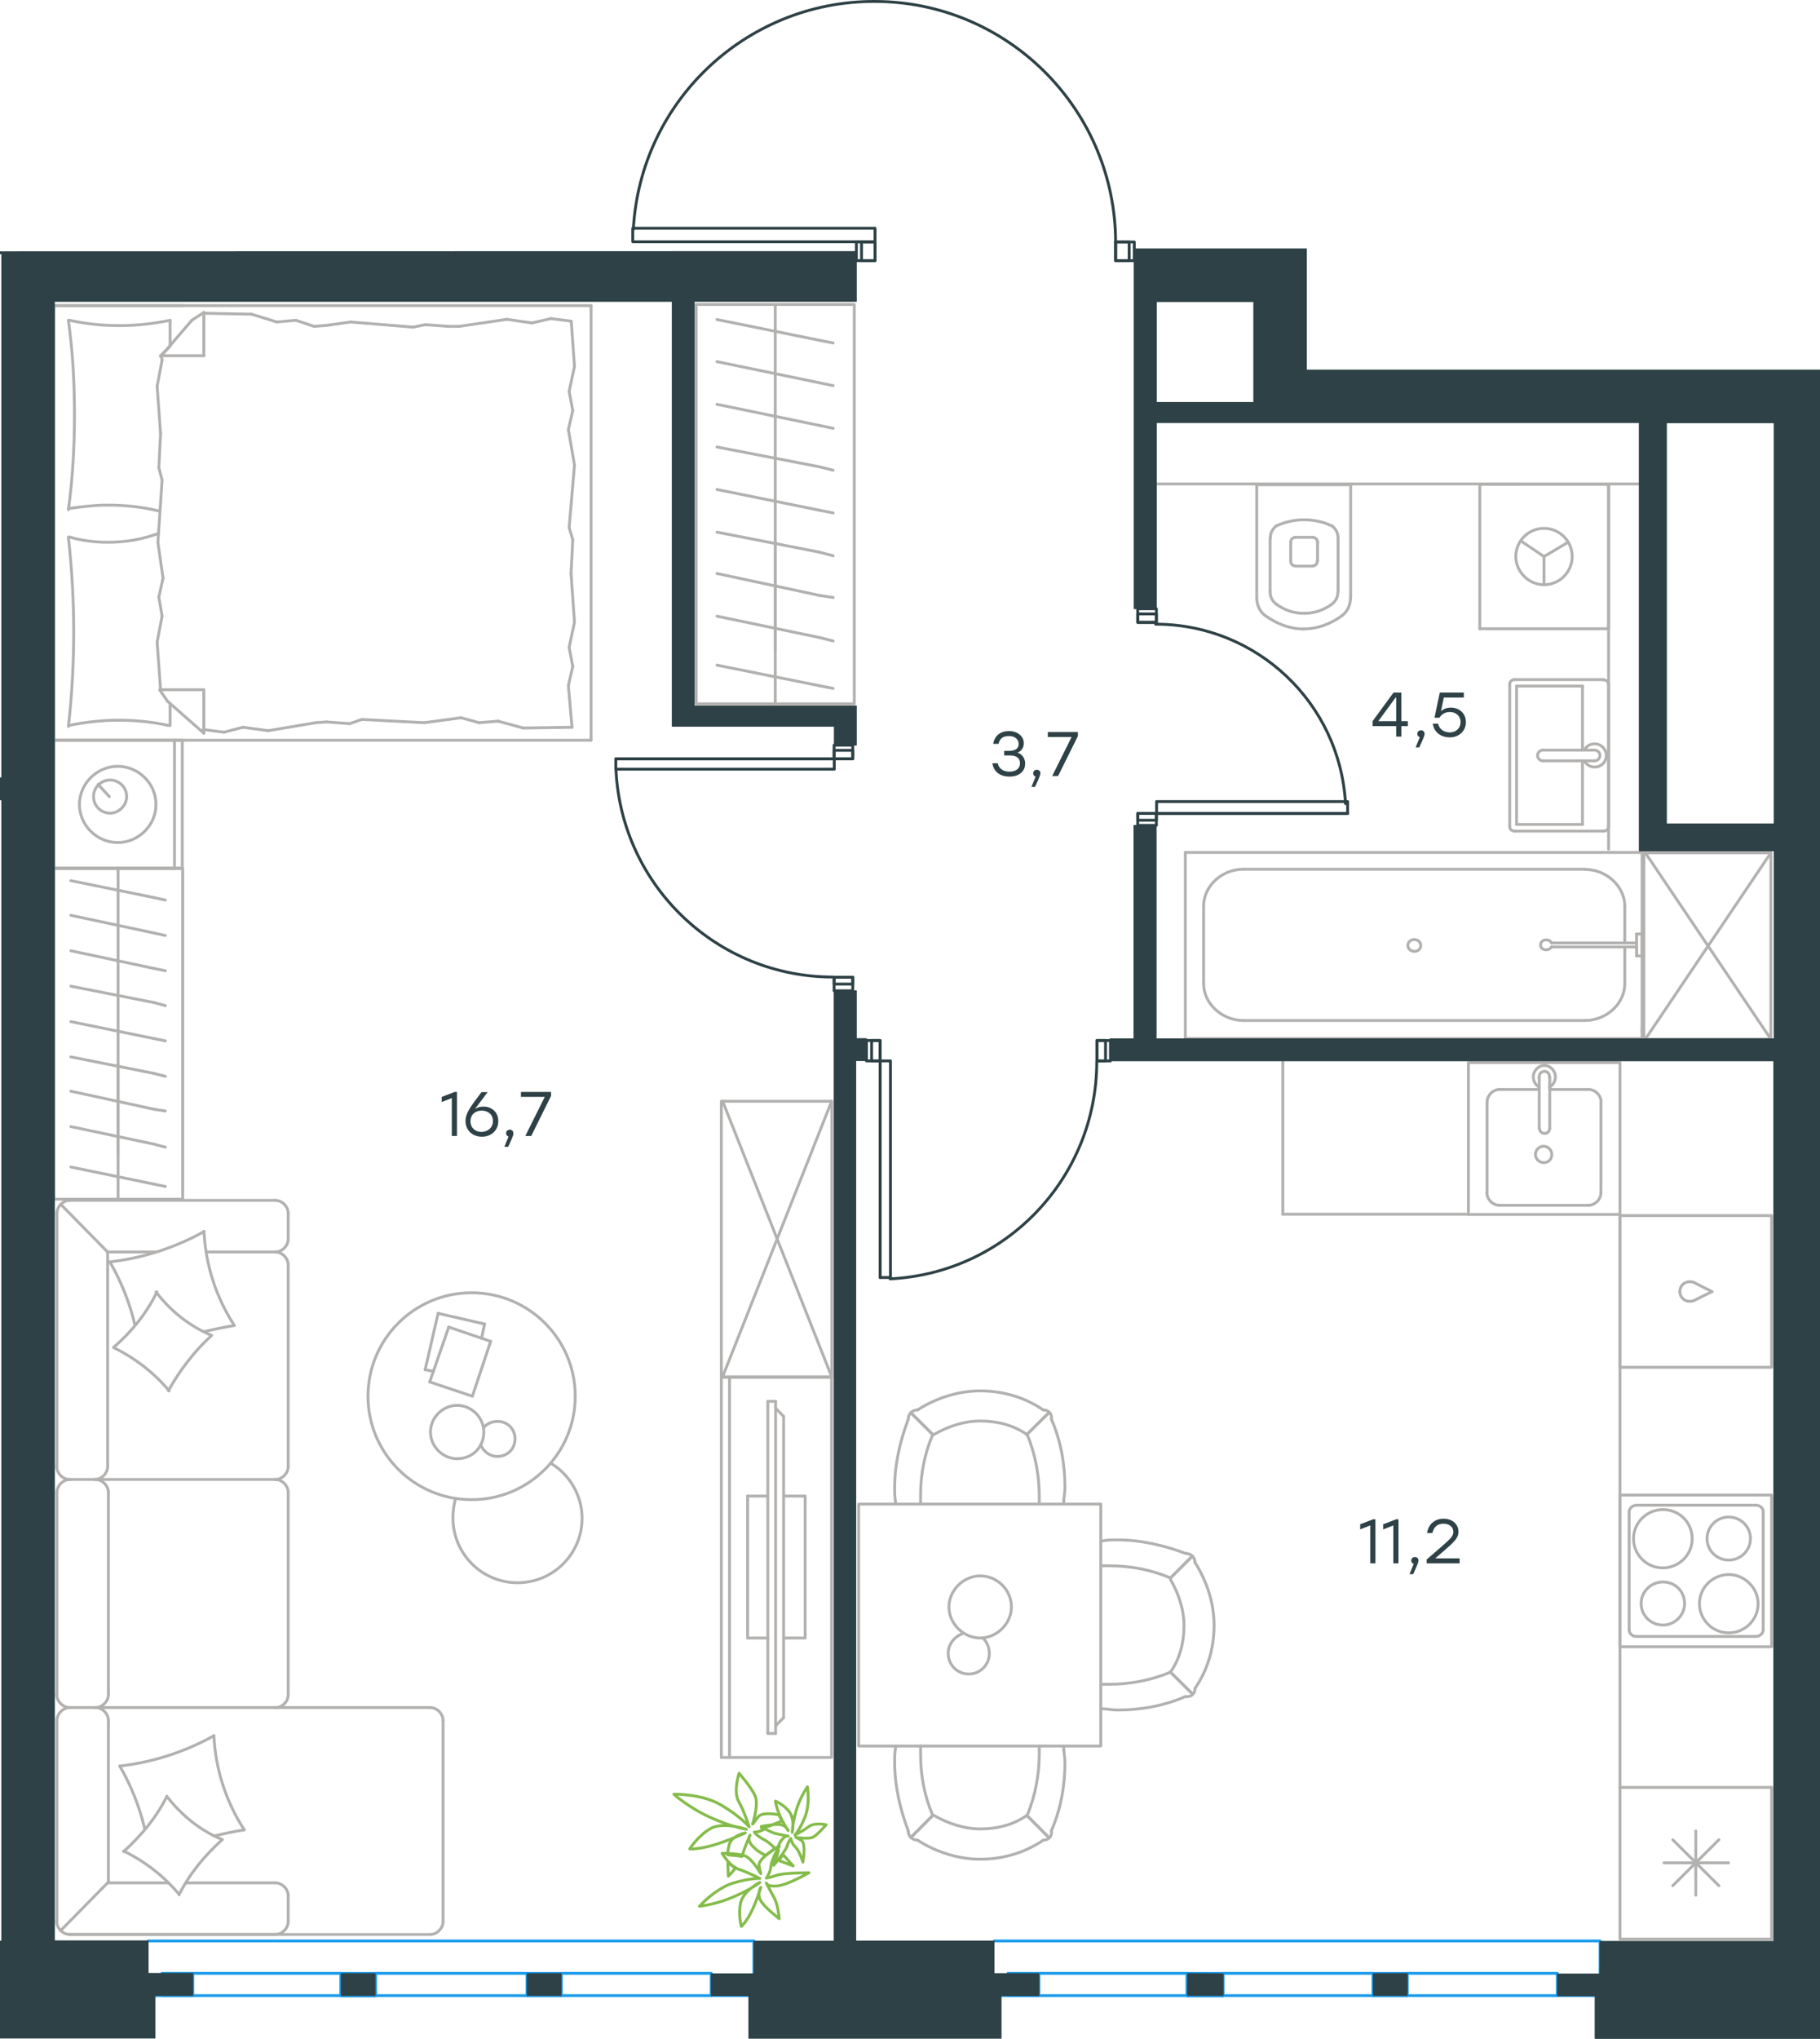 <?xml version="1.0" encoding="utf-8"?>
<!-- Generator: Adobe Illustrator 26.5.0, SVG Export Plug-In . SVG Version: 6.00 Build 0)  -->
<svg version="1.1" id="Слой_1" xmlns="http://www.w3.org/2000/svg" xmlns:xlink="http://www.w3.org/1999/xlink" x="0px" y="0px"
	 viewBox="0 0 955.5 1070.1" style="enable-background:new 0 0 955.5 1070.1;" xml:space="preserve">
<style type="text/css">
	.st0{fill:none;stroke:#B2B1B0;stroke-width:1.5;stroke-linecap:round;stroke-linejoin:round;stroke-miterlimit:22.926;}
	.st1{fill:none;stroke:#2D4146;stroke-width:1.5;stroke-linecap:round;stroke-linejoin:round;stroke-miterlimit:22.926;}
	.st2{fill:none;stroke:#84BC4A;stroke-width:1.5;stroke-linecap:round;stroke-linejoin:round;stroke-miterlimit:22.926;}
	.st3{fill:none;stroke:#1D9CEB;stroke-width:1.5;stroke-linecap:round;stroke-linejoin:round;stroke-miterlimit:22.926;}
	.st4{fill:#2D4146;}
	.st5{enable-background:new    ;}
</style>
<g>
	<line class="st0" x1="36.6" y1="630" x2="144.5" y2="630"/>
	<line class="st0" x1="151.3" y1="783.3" x2="151.3" y2="889.5"/>
	<line class="st0" x1="144.5" y1="896.2" x2="225.8" y2="896.2"/>
	<line class="st0" x1="232.6" y1="903" x2="232.6" y2="1008.5"/>
	<line class="st0" x1="225.8" y1="1015.3" x2="36.6" y2="1015.3"/>
	<line class="st0" x1="29.9" y1="1008.5" x2="29.9" y2="903"/>
	<line class="st0" x1="151.3" y1="636.8" x2="151.3" y2="650.3"/>
	<line class="st0" x1="144.5" y1="657.1" x2="108.2" y2="657.1"/>
	<line class="st0" x1="56.5" y1="657.1" x2="56.5" y2="769.7"/>
	<line class="st0" x1="56.5" y1="988.2" x2="88" y2="988.2"/>
	<line class="st0" x1="151.3" y1="995" x2="151.3" y2="1008.5"/>
	<line class="st0" x1="144.5" y1="1015.3" x2="36.6" y2="1015.3"/>
	<line class="st0" x1="32.1" y1="632.3" x2="56.5" y2="657.1"/>
	<line class="st0" x1="56.5" y1="988.2" x2="31.8" y2="1013.3"/>
	<line class="st0" x1="50.1" y1="776.5" x2="36.6" y2="776.5"/>
	<line class="st0" x1="144.5" y1="896.2" x2="50.1" y2="896.2"/>
	<line class="st0" x1="144.5" y1="776.5" x2="50.1" y2="776.5"/>
	<line class="st0" x1="50.1" y1="896.2" x2="36.6" y2="896.2"/>
	<line class="st0" x1="151.3" y1="663.9" x2="151.3" y2="769.7"/>
	<line class="st0" x1="29.9" y1="769.7" x2="29.9" y2="636.8"/>
	<line class="st0" x1="56.9" y1="783.3" x2="56.9" y2="889.5"/>
	<line class="st0" x1="29.9" y1="889.5" x2="29.9" y2="783.3"/>
	<line class="st0" x1="56.9" y1="903" x2="56.9" y2="988.2"/>
	<line class="st0" x1="97.6" y1="988.2" x2="144.5" y2="988.2"/>
	<line class="st0" x1="81.2" y1="657.1" x2="56.5" y2="657.1"/>
	<path class="st0" d="M29.9,636.8c0-3.6,3.2-6.8,6.8-6.8"/>
	<path class="st0" d="M36.6,1015.3c-3.6,0-6.8-3.2-6.8-6.8"/>
	<path class="st0" d="M232.6,1008.5c0,3.6-3.2,6.8-6.8,6.8"/>
	<path class="st0" d="M144.5,630c3.6,0,6.8,3.2,6.8,6.8"/>
	<path class="st0" d="M151.3,650.3c0,3.6-3.2,6.8-6.8,6.8"/>
	<path class="st0" d="M144.5,657.1c3.6,0,6.8,3.2,6.8,6.8"/>
	<path class="st0" d="M151.3,889.5c0,3.6-3.2,6.8-6.8,6.8"/>
	<path class="st0" d="M144.5,776.5c3.6,0,6.8,3.2,6.8,6.8"/>
	<path class="st0" d="M151.3,769.7c0,3.6-3.2,6.8-6.8,6.8"/>
	<path class="st0" d="M144.5,988.2c3.6,0,6.8,3.2,6.8,6.8"/>
	<path class="st0" d="M151.3,1008.5c0,3.6-3.2,6.8-6.8,6.8"/>
	<path class="st0" d="M56.5,769.7c0,3.6-3.2,6.8-6.8,6.8"/>
	<path class="st0" d="M36.6,776.5c-3.6,0-6.8-3.2-6.8-6.8"/>
	<path class="st0" d="M50.1,776.5c3.6,0,6.8,3.2,6.8,6.8"/>
	<path class="st0" d="M29.9,783.3c0-3.6,3.2-6.8,6.8-6.8"/>
	<path class="st0" d="M56.9,889.5c0,3.6-3.4,6.8-7.1,6.8"/>
	<path class="st0" d="M36.6,896.2c-3.6,0-6.8-3.2-6.8-6.8"/>
	<path class="st0" d="M50.1,896.2c3.6,0,6.8,3.2,6.8,6.8"/>
	<path class="st0" d="M29.9,903c0-3.6,3.2-6.8,6.8-6.8"/>
	<path class="st0" d="M112.3,963.6c5.2-1.2,10.7-2.4,15.9-3.2"/>
	<path class="st0" d="M128.2,960.3c-9.6-14.7-15.1-31.9-15.9-49.4"/>
	<path class="st0" d="M112.3,911c-15.1,8.4-31.9,13.9-49.4,15.9"/>
	<path class="st0" d="M62.9,926.9c6,10.4,10.4,21.5,13.1,33"/>
	<path class="st0" d="M94,994.5c5.5-11.2,13.6-20.7,22.7-29"/>
	<path class="st0" d="M116.7,965.5c-11.5-4.7-21.5-12.8-29.1-22.7"/>
	<path class="st0" d="M87.6,942.8c-5.5,11.2-13.6,20.7-22.7,29"/>
	<path class="st0" d="M64.9,971.5C76.1,977,86,984.6,94,994.2"/>
	<path class="st0" d="M88.4,729.9c6-10.7,13.6-20.7,22.7-29"/>
	<path class="st0" d="M111,700.8c-11.5-4.7-21.5-12.8-29.1-22.7"/>
	<path class="st0" d="M82.4,678.1c-5.5,11.2-13.1,20.7-22.7,29"/>
	<path class="st0" d="M59.7,707.3c11.2,5.5,21.1,13.1,29.1,22.7"/>
	<path class="st0" d="M107.1,698.9c5.2-1.2,10.7-2.4,15.9-3.2"/>
	<path class="st0" d="M123,695.6c-9.6-14.7-15.1-31.9-15.9-49.4"/>
	<path class="st0" d="M107.1,646.4c-15.1,8.4-31.9,13.9-49.4,15.9"/>
	<path class="st0" d="M57.7,662.3c6,10.4,10.4,21.5,13.1,33"/>
	<path class="st0" d="M225.8,896.2c3.6,0,6.8,3.2,6.8,6.8"/>
</g>
<g>
	<g>
		<line class="st0" x1="383" y1="722.9" x2="383" y2="922.4"/>
		<polyline class="st0" points="378.7,922.4 436.6,922.4 436.6,722.9 378.7,722.9 		"/>
		<line class="st0" x1="378.7" y1="722.9" x2="378.7" y2="922.4"/>
	</g>
	<g>
		<polyline class="st0" points="411.4,859.7 422.7,859.7 422.7,785.2 411.4,785.2 		"/>
		<line class="st0" x1="403.1" y1="785.2" x2="392.5" y2="785.2"/>
		<line class="st0" x1="392.5" y1="785.2" x2="392.5" y2="859.7"/>
		<line class="st0" x1="392.5" y1="859.7" x2="403.1" y2="859.7"/>
		<line class="st0" x1="403.1" y1="735.5" x2="407.2" y2="735.5"/>
		<line class="st0" x1="411.4" y1="901.5" x2="407.2" y2="905.8"/>
		<line class="st0" x1="407.2" y1="739.1" x2="411.4" y2="743.4"/>
		<line class="st0" x1="407.2" y1="909.8" x2="407.2" y2="735.5"/>
		<line class="st0" x1="403.1" y1="735.5" x2="403.1" y2="909.8"/>
		<line class="st0" x1="403.1" y1="909.8" x2="407.2" y2="909.8"/>
		<line class="st0" x1="411.4" y1="743.4" x2="411.4" y2="901.5"/>
	</g>
</g>
<g>
	<line class="st0" x1="230" y1="689.3" x2="254.4" y2="694.9"/>
	<line class="st0" x1="254.4" y1="694.9" x2="252.8" y2="702.5"/>
	<line class="st0" x1="227.6" y1="719.7" x2="223.2" y2="718.9"/>
	<line class="st0" x1="223.2" y1="718.9" x2="230" y2="689.3"/>
	<line class="st0" x1="235.6" y1="696.5" x2="257.6" y2="704"/>
	<line class="st0" x1="257.6" y1="704" x2="248" y2="732.8"/>
	<line class="st0" x1="248" y1="732.8" x2="225.6" y2="725.3"/>
	<line class="st0" x1="225.6" y1="725.3" x2="235.6" y2="696.5"/>
	<ellipse class="st0" cx="247.6" cy="732.8" rx="54.4" ry="54.3"/>
	<path class="st0" d="M254,751.6c0-7.6-6.4-14-14-14s-14,6.4-14,14s6.4,14,14,14C248,765.6,254,759.6,254,751.6z"/>
	<path class="st0" d="M254,749.2c1.6-2,4.4-3.2,7.2-3.2c5.2,0,9.2,4,9.2,9.2s-4,9.2-9.2,9.2c-4,0-7.2-2.4-8.8-6"/>
	<path class="st0" d="M289.2,768c10,6,16.4,17.1,16.4,28.8c0,18.8-15.2,33.9-33.9,33.9s-33.9-15.2-33.9-34c0-3.3,0.4-6.6,1.3-10"/>
</g>
<g>
	<line class="st0" x1="95.7" y1="160.4" x2="28.2" y2="160.4"/>
	<line class="st0" x1="28.2" y1="388.5" x2="28.2" y2="160.4"/>
	<line class="st0" x1="89.3" y1="369.2" x2="89.3" y2="380.8"/>
	<line class="st0" x1="84.3" y1="186.7" x2="107" y2="186.7"/>
	<line class="st0" x1="89.3" y1="181.7" x2="84.3" y2="186.7"/>
	<line class="st0" x1="310.3" y1="388.5" x2="28.2" y2="388.5"/>
	<line class="st0" x1="107" y1="164" x2="107" y2="186.7"/>
	<line class="st0" x1="28.2" y1="160.4" x2="310.3" y2="160.4"/>
	<line class="st0" x1="107" y1="384.8" x2="87.9" y2="368"/>
	<line class="st0" x1="87.9" y1="368" x2="83.8" y2="362"/>
	<line class="st0" x1="89.3" y1="168.1" x2="89.3" y2="181.4"/>
	<line class="st0" x1="84.3" y1="362" x2="107" y2="362"/>
	<line class="st0" x1="84.3" y1="187.2" x2="100.7" y2="168.1"/>
	<line class="st0" x1="100.7" y1="168.1" x2="107" y2="164"/>
	<line class="st0" x1="107" y1="384.8" x2="107" y2="362"/>
	<line class="st0" x1="300.7" y1="283.3" x2="299.8" y2="301"/>
	<line class="st0" x1="298.4" y1="225.5" x2="301.6" y2="244.1"/>
	<line class="st0" x1="298.8" y1="205.4" x2="300.7" y2="215.5"/>
	<line class="st0" x1="300.7" y1="215.5" x2="298.4" y2="225.5"/>
	<line class="st0" x1="298.8" y1="276.9" x2="300.7" y2="283.3"/>
	<line class="st0" x1="301.6" y1="244.1" x2="298.8" y2="276.9"/>
	<line class="st0" x1="299.9" y1="168.5" x2="301.6" y2="192.3"/>
	<line class="st0" x1="301.6" y1="192.3" x2="298.8" y2="205.4"/>
	<line class="st0" x1="298.4" y1="359.8" x2="300.3" y2="381.7"/>
	<line class="st0" x1="298.8" y1="339.8" x2="300.7" y2="349.8"/>
	<line class="st0" x1="300.7" y1="349.8" x2="298.4" y2="359.8"/>
	<line class="st0" x1="299.8" y1="301" x2="301.6" y2="326.6"/>
	<line class="st0" x1="301.6" y1="326.6" x2="298.8" y2="339.8"/>
	<line class="st0" x1="310.3" y1="388.5" x2="310.3" y2="160.4"/>
	<path class="st0" d="M35.9,281.9c1.8,16.4,2.8,32.8,2.8,49.7c0,16.4-0.9,33.2-2.8,49.7"/>
	<path class="st0" d="M83.2,280c-9.1,3.2-17.1,4.6-26.8,4.6c-6.9,0-13.7-0.9-20.1-2.8"/>
	<path class="st0" d="M35.9,380.8c8.7-1.8,17.8-2.8,26.4-2.8c9.1,0,17.8,0.9,26.4,2.8"/>
	<path class="st0" d="M35.9,266.9c6.9-0.9,13.7-1.8,20.1-1.8c9.6,0,18.7,0.9,27.8,3.2"/>
	<line class="st0" x1="164.9" y1="171.3" x2="171.3" y2="170.8"/>
	<line class="st0" x1="145.3" y1="169" x2="155.3" y2="168.1"/>
	<line class="st0" x1="155.3" y1="168.1" x2="164.9" y2="171.3"/>
	<line class="st0" x1="107" y1="164.4" x2="132.1" y2="164.9"/>
	<line class="st0" x1="132.1" y1="164.9" x2="145.3" y2="169"/>
	<line class="st0" x1="223.2" y1="170.4" x2="235.5" y2="171.3"/>
	<line class="st0" x1="171.3" y1="170.8" x2="184.1" y2="169"/>
	<line class="st0" x1="216.9" y1="171.7" x2="223.2" y2="170.4"/>
	<line class="st0" x1="184.1" y1="169" x2="216.9" y2="171.7"/>
	<line class="st0" x1="235.5" y1="171.3" x2="241" y2="171.3"/>
	<line class="st0" x1="279.3" y1="169.5" x2="289.3" y2="167.2"/>
	<line class="st0" x1="289.3" y1="167.2" x2="299.4" y2="168.5"/>
	<line class="st0" x1="241" y1="171.3" x2="266.1" y2="167.6"/>
	<line class="st0" x1="266.1" y1="167.6" x2="279.3" y2="169.5"/>
	<line class="st0" x1="242" y1="376.7" x2="235.5" y2="377.6"/>
	<line class="st0" x1="261.5" y1="378.5" x2="251.5" y2="379.3"/>
	<line class="st0" x1="251.5" y1="379.3" x2="242" y2="376.7"/>
	<line class="st0" x1="300.3" y1="381.7" x2="274.7" y2="382.1"/>
	<line class="st0" x1="274.7" y1="382.1" x2="261.5" y2="378.5"/>
	<line class="st0" x1="183.6" y1="379.8" x2="171.3" y2="378.9"/>
	<line class="st0" x1="235.5" y1="377.6" x2="222.8" y2="379.3"/>
	<line class="st0" x1="190" y1="377.6" x2="183.6" y2="379.8"/>
	<line class="st0" x1="222.8" y1="379.3" x2="190" y2="377.6"/>
	<line class="st0" x1="171.3" y1="378.9" x2="165.8" y2="379.3"/>
	<line class="st0" x1="107.5" y1="383" x2="106.6" y2="383"/>
	<line class="st0" x1="127.6" y1="381.7" x2="117.6" y2="384.3"/>
	<line class="st0" x1="117.6" y1="384.3" x2="107.5" y2="383"/>
	<line class="st0" x1="165.8" y1="379.3" x2="140.8" y2="383.5"/>
	<line class="st0" x1="140.8" y1="383.5" x2="127.6" y2="381.7"/>
	<path class="st0" d="M35.9,168.1c2.3,16.4,3.2,32.8,3.2,49.7c0,16.4-0.9,33.2-3.2,49.7"/>
	<path class="st0" d="M89.3,168.1c-8.7,1.8-17.8,2.8-26.4,2.8c-9.1,0-17.8-0.9-26.4-2.8"/>
	<line class="st0" x1="83.4" y1="245.5" x2="84.3" y2="227.7"/>
	<line class="st0" x1="85.6" y1="303.4" x2="82.9" y2="284.7"/>
	<line class="st0" x1="85.1" y1="323.4" x2="83.4" y2="313.4"/>
	<line class="st0" x1="83.4" y1="313.4" x2="85.6" y2="303.4"/>
	<line class="st0" x1="85.1" y1="251.9" x2="83.4" y2="245.5"/>
	<line class="st0" x1="82.9" y1="284.7" x2="85.1" y2="251.9"/>
	<line class="st0" x1="84.3" y1="362" x2="82.5" y2="337"/>
	<line class="st0" x1="82.5" y1="337" x2="85.1" y2="323.4"/>
	<line class="st0" x1="85.1" y1="189" x2="84.7" y2="186.7"/>
	<line class="st0" x1="84.3" y1="227.7" x2="82.5" y2="202.7"/>
	<line class="st0" x1="82.5" y1="202.7" x2="85.1" y2="189"/>
	<line class="st0" x1="28.2" y1="455.9" x2="28.2" y2="388.5"/>
	<line class="st0" x1="95.7" y1="388.5" x2="95.7" y2="455.9"/>
	<line class="st0" x1="95.1" y1="455.9" x2="28.2" y2="455.9"/>
	<line class="st0" x1="28.2" y1="388.5" x2="95.1" y2="388.5"/>
	<line class="st0" x1="57.4" y1="418.1" x2="51.5" y2="411.7"/>
	<line class="st0" x1="91.6" y1="388.5" x2="91.6" y2="455.9"/>
	<path class="st0" d="M81.9,422.2c0-10.9-9.1-20-20.1-20c-10.9,0-20.1,9.1-20.1,20s9.1,20,20.1,20S81.9,433.1,81.9,422.2z"/>
	<path class="st0" d="M66.5,418.1c0-5-4.1-8.7-8.7-8.7c-5,0-8.7,4.1-8.7,8.7c0,5,4.1,8.7,8.7,8.7C62.4,426.8,66.5,422.7,66.5,418.1z
		"/>
</g>
<g>
	<line class="st0" x1="62" y1="629.4" x2="62" y2="558.3"/>
	<rect x="28.2" y="455.6" class="st0" width="67.7" height="173.8"/>
	<line class="st0" x1="62" y1="606.3" x2="62" y2="455.9"/>
	<g>
		<line class="st0" x1="86.8" y1="622.7" x2="80.9" y2="621.5"/>
		<line class="st0" x1="80.9" y1="621.5" x2="37.2" y2="612.5"/>
		<line class="st0" x1="86.8" y1="472.4" x2="80.9" y2="471.1"/>
		<line class="st0" x1="80.9" y1="471.1" x2="37.2" y2="462.2"/>
		<line class="st0" x1="86.8" y1="491" x2="80.9" y2="489.7"/>
		<line class="st0" x1="80.9" y1="489.7" x2="37.2" y2="480.4"/>
		<line class="st0" x1="86.8" y1="509.5" x2="80.9" y2="508.3"/>
		<line class="st0" x1="80.9" y1="508.3" x2="37.2" y2="499"/>
		<line class="st0" x1="86.8" y1="527.8" x2="80.9" y2="526.2"/>
		<line class="st0" x1="80.9" y1="526.2" x2="37.2" y2="517.6"/>
		<line class="st0" x1="86.8" y1="546.3" x2="80.9" y2="545.1"/>
		<line class="st0" x1="80.9" y1="545.1" x2="37.2" y2="536.2"/>
		<line class="st0" x1="86.8" y1="564.9" x2="80.9" y2="563.4"/>
		<line class="st0" x1="80.9" y1="563.4" x2="37.2" y2="554.7"/>
		<line class="st0" x1="86.8" y1="583.1" x2="80.9" y2="582.2"/>
		<line class="st0" x1="80.9" y1="582.2" x2="37.2" y2="572.7"/>
		<line class="st0" x1="80.9" y1="600.5" x2="37.2" y2="591.3"/>
		<line class="st0" x1="86.8" y1="602.1" x2="80.9" y2="600.5"/>
	</g>
</g>
<g>
	<rect x="378.7" y="578" class="st0" width="58" height="144.6"/>
	<line class="st0" x1="436.6" y1="722.5" x2="379.4" y2="578"/>
	<line class="st0" x1="379.4" y1="722.5" x2="436.6" y2="578"/>
</g>
<g>
	<line class="st0" x1="407" y1="369.4" x2="407" y2="283.7"/>
	<rect x="365.5" y="159.8" class="st0" width="83" height="209.6"/>
	<line class="st0" x1="407" y1="341.5" x2="407" y2="160.1"/>
	<g>
		<line class="st0" x1="437.4" y1="361.3" x2="430.2" y2="359.9"/>
		<line class="st0" x1="430.2" y1="359.9" x2="376.4" y2="349.1"/>
		<line class="st0" x1="437.4" y1="180" x2="430.2" y2="178.6"/>
		<line class="st0" x1="430.2" y1="178.6" x2="376.4" y2="167.7"/>
		<line class="st0" x1="437.4" y1="202.4" x2="430.2" y2="200.9"/>
		<line class="st0" x1="430.2" y1="200.9" x2="376.4" y2="189.8"/>
		<line class="st0" x1="437.4" y1="224.8" x2="430.2" y2="223.3"/>
		<line class="st0" x1="430.2" y1="223.3" x2="376.4" y2="212.2"/>
		<line class="st0" x1="437.4" y1="246.8" x2="430.2" y2="245"/>
		<line class="st0" x1="430.2" y1="245" x2="376.4" y2="234.6"/>
		<line class="st0" x1="437.4" y1="269.2" x2="430.2" y2="267.8"/>
		<line class="st0" x1="430.2" y1="267.8" x2="376.4" y2="256.9"/>
		<line class="st0" x1="437.4" y1="291.7" x2="430.2" y2="289.8"/>
		<line class="st0" x1="430.2" y1="289.8" x2="376.4" y2="279.3"/>
		<line class="st0" x1="437.4" y1="313.6" x2="430.2" y2="312.5"/>
		<line class="st0" x1="430.2" y1="312.5" x2="376.4" y2="301"/>
		<line class="st0" x1="430.2" y1="334.6" x2="376.4" y2="323.4"/>
		<line class="st0" x1="437.4" y1="336.4" x2="430.2" y2="334.6"/>
	</g>
</g>
<g>
	<line class="st0" x1="850.5" y1="938.1" x2="930.1" y2="938.1"/>
	<line class="st0" x1="873.6" y1="977.7" x2="907.5" y2="977.7"/>
	<line class="st0" x1="902.4" y1="989.7" x2="878.2" y2="965.6"/>
	<line class="st0" x1="878.2" y1="989.7" x2="902.4" y2="965.6"/>
	<line class="st0" x1="890.3" y1="994.7" x2="890.3" y2="961"/>
	<line class="st0" x1="930.1" y1="938.1" x2="930.1" y2="1017.7"/>
	<line class="st0" x1="850.5" y1="1017.7" x2="930.1" y2="1017.7"/>
	<line class="st0" x1="850.5" y1="938.1" x2="850.5" y2="1017.7"/>
</g>
<g>
	<rect x="770.9" y="557.7" class="st0" width="79.6" height="79.7"/>
	<line class="st0" x1="813.6" y1="592.1" x2="813.6" y2="565.5"/>
	<line class="st0" x1="808.1" y1="571.8" x2="787.2" y2="571.8"/>
	<line class="st0" x1="787.2" y1="632.6" x2="834" y2="632.6"/>
	<line class="st0" x1="834" y1="571.8" x2="813.6" y2="571.8"/>
	<line class="st0" x1="840.5" y1="625.9" x2="840.5" y2="578.5"/>
	<line class="st0" x1="808.1" y1="565.5" x2="808.1" y2="592.1"/>
	<line class="st0" x1="780.7" y1="578.5" x2="780.7" y2="625.9"/>
	<path class="st0" d="M813.6,592.1L813.6,592.1c0,1.6-1.2,2.8-2.7,2.8s-2.7-1.2-2.7-2.8"/>
	<path class="st0" d="M780.7,578.5c0-3.6,3.1-6.7,6.6-6.7"/>
	<path class="st0" d="M808.1,570.6c-2-1.2-3.1-3.1-3.1-5.5c0-3.1,2.7-5.9,5.8-5.9s5.8,2.8,5.8,5.9c0,2.3-1.2,4.3-3.1,5.5"/>
	<path class="st0" d="M840.5,625.9c0,3.6-3.1,6.7-6.6,6.7"/>
	<path class="st0" d="M834,571.8c3.5,0,6.6,3.1,6.6,6.7"/>
	<path class="st0" d="M787.2,632.6c-3.5,0-6.6-3.1-6.6-6.7"/>
	<path class="st0" d="M808.1,565.5v-0.4c0-1.6,1.2-2.8,2.7-2.8s2.7,1.2,2.7,2.8v0.4"/>
	<path class="st0" d="M814.7,605.9c0-2.3-2-4.3-4.3-4.3s-4.3,2-4.3,4.3s2,4.3,4.3,4.3C813.1,610.2,814.7,608.3,814.7,605.9z"/>
</g>
<g>
	<path class="st0" d="M873,830.3c-6.3,0-11.4,5.1-11.4,11.3c0,6.3,5.1,11.3,11.4,11.3s11.4-5.1,11.4-11.3
		C884.4,835.4,879.7,830.3,873,830.3z"/>
	<path class="st0" d="M907.6,826.4c-8.3,0-15.4,6.7-15.4,15.3c0,8.2,6.7,15.3,15.4,15.3c8.3,0,15.4-6.7,15.4-15.3
		C923,833.4,915.9,826.4,907.6,826.4z"/>
	<path class="st0" d="M907.6,796.2c-6.3,0-11.4,5.1-11.4,11.3c0,6.3,5.1,11.3,11.4,11.3s11.4-5.1,11.4-11.3
		C919,801.3,913.9,796.2,907.6,796.2z"/>
	<path class="st0" d="M873,792.3c-8.3,0-15.4,6.7-15.4,15.3c0,8.2,6.7,15.3,15.4,15.3c8.3,0,15.4-6.7,15.4-15.3
		S881.6,792.3,873,792.3z"/>
	<line class="st0" x1="921.8" y1="858.9" x2="859.2" y2="858.9"/>
	<line class="st0" x1="925.7" y1="793.5" x2="925.7" y2="855.4"/>
	<line class="st0" x1="859.2" y1="790" x2="921.8" y2="790"/>
	<line class="st0" x1="855.3" y1="855.4" x2="855.3" y2="793.5"/>
	<path class="st0" d="M921.8,790L921.8,790c2.3,0,3.9,1.6,3.9,3.5"/>
	<path class="st0" d="M859.2,858.9L859.2,858.9c-2.3,0-3.9-1.6-3.9-3.5"/>
	<path class="st0" d="M925.7,855.4L925.7,855.4c0,2-2,3.5-3.9,3.5"/>
	<path class="st0" d="M855.3,793.5L855.3,793.5c0-2,2-3.5,3.9-3.5"/>
	<rect x="850.5" y="784.7" class="st0" width="79.6" height="79.6"/>
</g>
<g>
	<rect x="850.5" y="638" class="st0" width="79.6" height="79.6"/>
	<g>
		<line class="st0" x1="898.8" y1="677.9" x2="889.3" y2="673.1"/>
		<line class="st0" x1="889.3" y1="682.6" x2="898.8" y2="677.9"/>
		<path class="st0" d="M889.3,682.6c-0.8,0.4-1.6,0.4-2.3,0.4c-2.8,0-5.1-2.3-5.1-5.1"/>
		<path class="st0" d="M889.3,673.1c-0.8-0.4-1.6-0.4-2.3-0.4c-2.8,0-5.1,2.3-5.1,5.1"/>
	</g>
</g>
<line class="st0" x1="850.5" y1="938.1" x2="850.5" y2="637.5"/>
<g>
	<rect x="450.8" y="789.4" class="st0" width="127.1" height="127"/>
	<path class="st0" d="M539.1,952.8c-7.1,5-15.7,7.1-24.4,7.1c-8.6,0-17.1-2.9-24.4-7.1"/>
	<path class="st0" d="M558.4,916.4c0,2.9,0.7,5.7,0.7,8.6c0,12.1-2.1,24.3-7.1,35.8"/>
	<path class="st0" d="M476.8,960.8c-4.3-11.4-7.1-23.6-7.1-35.8c0-2.9,0-5.7,0.7-8.6"/>
	<path class="st0" d="M545.6,916.4c0,1.4,0,2.9,0,4.3c0,10.7-2.1,22.1-6.4,32.2"/>
	<path class="st0" d="M489.7,952.8c-4.3-10-6.4-20.7-6.4-32.2c0-1.4,0-2.9,0-4.3"/>
	<path class="st0" d="M547.7,965.8c-9.3,6.4-20.8,10-33,10c-11.4,0-23-3.6-33-10"/>
	<line class="st0" x1="539.1" y1="952.8" x2="550.6" y2="964.4"/>
	<line class="st0" x1="489.7" y1="952.8" x2="478.2" y2="964.4"/>
	<line class="st0" x1="539.1" y1="952.8" x2="550.6" y2="964.4"/>
	<line class="st0" x1="489.7" y1="952.8" x2="478.2" y2="964.4"/>
	<path class="st0" d="M481.8,965.8c-2.9,0-5-2.1-5-5"/>
	<path class="st0" d="M552,960.8c0.5,2.9-1.4,5-4.3,5"/>
	<path class="st0" d="M539.1,752.9c-7.1-5-15.7-7.1-24.4-7.1c-8.6,0-17.1,2.9-24.4,7.1"/>
	<path class="st0" d="M558.4,789.3c0-2.9,0.7-5.7,0.7-8.6c0-12.1-2.1-24.3-7.1-35.8"/>
	<path class="st0" d="M476.8,745c-4.3,11.4-7.1,23.6-7.1,35.8c0,2.9,0,5.7,0.7,8.6"/>
	<path class="st0" d="M545.6,789.3c0-1.4,0-2.9,0-4.3c0-10.7-2.1-22.1-6.4-32.2"/>
	<path class="st0" d="M489.7,752.9c-4.3,10-6.4,20.7-6.4,32.2c0,1.4,0,2.9,0,4.3"/>
	<path class="st0" d="M547.7,740c-9.3-6.4-20.8-10-33-10c-11.4,0-23,3.6-33,10"/>
	<line class="st0" x1="539.1" y1="752.9" x2="550.6" y2="741.5"/>
	<line class="st0" x1="489.7" y1="752.9" x2="478.2" y2="741.5"/>
	<line class="st0" x1="539.1" y1="752.9" x2="550.6" y2="741.5"/>
	<line class="st0" x1="489.7" y1="752.9" x2="478.2" y2="741.5"/>
	<path class="st0" d="M481.8,740c-2.9,0-5,2.1-5,5"/>
	<path class="st0" d="M552,745c0.5-2.9-1.4-5-4.3-5"/>
	<path class="st0" d="M614.5,877.6c5-7.1,7.1-15.7,7.1-24.3s-2.9-17.1-7.1-24.3"/>
	<path class="st0" d="M578,896.8c2.9,0,5.7,0.7,8.6,0.7c12.1,0,24.4-2.1,35.8-7.1"/>
	<path class="st0" d="M622.4,815.3c-11.4-4.3-23.7-7.1-35.8-7.1c-2.9,0-5.7,0-8.6,0.7"/>
	<path class="st0" d="M578,884c1.4,0,2.9,0,4.3,0c10.7,0,22.2-2.1,32.2-6.4"/>
	<path class="st0" d="M614.5,828.2c-10-4.3-20.8-6.4-32.2-6.4c-1.4,0-2.9,0-4.3,0"/>
	<path class="st0" d="M627.4,886.1c6.4-9.3,10-20.7,10-33c0-11.4-3.6-22.9-10-33"/>
	<line class="st0" x1="614.5" y1="877.6" x2="626" y2="889"/>
	<line class="st0" x1="614.5" y1="828.2" x2="626" y2="816.7"/>
	<line class="st0" x1="614.5" y1="877.6" x2="626" y2="889"/>
	<line class="st0" x1="614.5" y1="828.2" x2="626" y2="816.7"/>
	<path class="st0" d="M627.4,820.3c0-2.9-2.1-5-5-5"/>
	<path class="st0" d="M622.4,890.4c2.9,0.5,5-1.4,5-4.3"/>
	<path class="st0" d="M514.6,827.1c-8.8,0-16.4,7.6-16.4,16.3c0,8.8,7.6,16.3,16.4,16.3c8.8,0,16.4-7.6,16.4-16.3
		C531,834.3,523.4,827.1,514.6,827.1z"/>
	<path class="st0" d="M516.2,859.9c2,2,3.2,4.8,3.2,7.9c0,6-4.8,10.8-10.8,10.8s-10.8-4.8-10.8-10.8c0-4.8,3.2-8.8,7.6-10.4"/>
</g>
<line class="st0" x1="770.9" y1="637.3" x2="673.5" y2="637.3"/>
<line class="st0" x1="673.5" y1="637.3" x2="673.5" y2="556.8"/>
<g>
	<line class="st0" x1="853" y1="497.8" x2="853" y2="516.3"/>
	<line class="st0" x1="853" y1="475.6" x2="853" y2="494.9"/>
	<line class="st0" x1="832.1" y1="535.6" x2="652.8" y2="535.6"/>
	<line class="st0" x1="631.9" y1="516.3" x2="631.9" y2="475.6"/>
	<line class="st0" x1="622.3" y1="447.4" x2="862.1" y2="447.4"/>
	<line class="st0" x1="622.3" y1="545.1" x2="622.3" y2="447.4"/>
	<line class="st0" x1="652.8" y1="456.2" x2="832.1" y2="456.2"/>
	<line class="st0" x1="862.1" y1="545.1" x2="622.3" y2="545.1"/>
	<line class="st0" x1="862.1" y1="447.4" x2="862.1" y2="545.1"/>
	<path class="st0" d="M631.9,516.3c0,10.4,9.6,19.3,20.9,19.3"/>
	<path class="st0" d="M853,475.6c0-10.4-9.6-19.3-20.9-19.3"/>
	<path class="st0" d="M652.8,456.2c-11.3,0-20.9,8.8-20.9,19.3"/>
	<path class="st0" d="M832.1,535.6c11.3,0,20.9-8.8,20.9-19.3"/>
	<line class="st0" x1="862.1" y1="539.3" x2="862.1" y2="542"/>
	<line class="st0" x1="859.2" y1="497" x2="814.6" y2="497"/>
	<line class="st0" x1="814.6" y1="494.9" x2="859.2" y2="494.9"/>
	<line class="st0" x1="862.1" y1="490.2" x2="862.1" y2="501.7"/>
	<line class="st0" x1="862.1" y1="501.7" x2="859.2" y2="501.7"/>
	<line class="st0" x1="859.2" y1="501.7" x2="859.2" y2="490.2"/>
	<line class="st0" x1="859.2" y1="490.2" x2="862.1" y2="490.2"/>
	<path class="st0" d="M814.6,494.9c-0.5-1.1-1.7-1.6-2.9-1.6c-1.7,0-2.9,1.1-2.9,2.6c0,1.6,1.2,2.6,2.9,2.6c1.2,0,2.2-0.5,2.9-1.6"
		/>
	<path class="st0" d="M745.9,496.2c0-1.7-1.5-3.1-3.4-3.1s-3.4,1.4-3.4,3.1s1.5,3.1,3.4,3.1C744.6,499.4,745.9,497.9,745.9,496.2z"
		/>
</g>
<g>
	<rect x="863" y="447.6" class="st0" width="66.7" height="97.8"/>
	<line class="st0" x1="929.7" y1="545.4" x2="863.8" y2="447.6"/>
	<line class="st0" x1="863.8" y1="545.4" x2="929.7" y2="447.6"/>
</g>
<g>
	<line class="st0" x1="709.4" y1="254.4" x2="659.8" y2="254.4"/>
	<g>
		<line class="st0" x1="709.1" y1="313.8" x2="709.1" y2="254.4"/>
		<line class="st0" x1="666.8" y1="282.5" x2="666.8" y2="310.6"/>
		<line class="st0" x1="702.5" y1="310.6" x2="702.5" y2="282.5"/>
		<line class="st0" x1="677.6" y1="284.2" x2="677.6" y2="294.4"/>
		<line class="st0" x1="691.7" y1="294.4" x2="691.7" y2="284.2"/>
		<line class="st0" x1="688.9" y1="282" x2="680.3" y2="282"/>
		<line class="st0" x1="659.8" y1="254.4" x2="659.8" y2="313.8"/>
		<line class="st0" x1="680.3" y1="297.1" x2="688.9" y2="297.1"/>
		<path class="st0" d="M664.1,323c6,4.3,12.9,7.1,20,7.1c0,0,0,0,0.5,0"/>
		<path class="st0" d="M680.3,282c-1.6,0-2.7,1.1-2.7,2.7"/>
		<path class="st0" d="M670.1,276c-2.1,1.6-3.2,3.8-3.2,6.5"/>
		<path class="st0" d="M677.6,294.4c0,1.6,1.1,2.7,2.7,2.7"/>
		<path class="st0" d="M670.1,317.1c4.3,3.2,9.2,4.8,14.6,4.8"/>
		<path class="st0" d="M688.9,297.1c1.6,0,2.7-1.1,2.7-2.7"/>
		<path class="st0" d="M691.7,284.7c0-1.6-1.1-2.7-2.7-2.7"/>
		<path class="st0" d="M702.5,282.5c0-2.7-1.1-4.8-3.2-6.5"/>
		<path class="st0" d="M699.2,276c-4.3-2.1-9.7-3.2-14.6-3.2s-9.7,1.1-14.6,3.2"/>
		<path class="st0" d="M699.2,317.1c2.1-1.6,3.2-3.8,3.2-6.5"/>
		<path class="st0" d="M684.2,330.1L684.2,330.1c7.6,0,14.6-2.7,20.5-7.1"/>
		<path class="st0" d="M659.8,313.8c0,3.8,1.6,7.1,4.3,9.2"/>
		<path class="st0" d="M704.7,323c2.7-2.1,4.3-5.4,4.3-9.2"/>
		<path class="st0" d="M684.6,321.9L684.6,321.9c5.4,0,10.3-1.6,14.6-4.8"/>
		<path class="st0" d="M666.8,310.6c0,2.7,1.1,4.8,3.2,6.5"/>
	</g>
	<rect x="604.4" y="217.5" class="st0" width="258.8" height="36.5"/>
</g>
<line class="st0" x1="844.5" y1="254.4" x2="844.5" y2="445.7"/>
<g>
	<line class="st0" x1="796.2" y1="360.1" x2="830.8" y2="360.1"/>
	<line class="st0" x1="830.8" y1="360.1" x2="830.8" y2="393.7"/>
	<line class="st0" x1="830.8" y1="399.3" x2="830.8" y2="432.7"/>
	<line class="st0" x1="796.2" y1="432.7" x2="796.2" y2="360.1"/>
	<line class="st0" x1="830.8" y1="432.7" x2="796.2" y2="432.7"/>
	<line class="st0" x1="844.5" y1="433.9" x2="844.5" y2="359.1"/>
	<line class="st0" x1="795.3" y1="436.2" x2="841.8" y2="436.2"/>
	<line class="st0" x1="792.6" y1="359.1" x2="792.6" y2="433.9"/>
	<line class="st0" x1="841.8" y1="356.7" x2="795.3" y2="356.7"/>
	<path class="st0" d="M795.3,356.7c-1.6,0-2.7,1-2.7,2.3"/>
	<path class="st0" d="M792.6,433.9c0,1.4,1.1,2.3,2.7,2.3"/>
	<path class="st0" d="M841.8,436.2c1.6,0,2.7-1,2.7-2.3"/>
	<path class="st0" d="M844.5,359.1c0-1-1.1-2.3-2.7-2.3"/>
	<line class="st0" x1="810" y1="399.3" x2="836.8" y2="399.3"/>
	<line class="st0" x1="836.8" y1="393.7" x2="810" y2="393.7"/>
	<path class="st0" d="M810,399.3L810,399.3c-1.5,0-2.8-1.3-2.8-2.8s1.3-2.8,2.8-2.8l0,0"/>
	<path class="st0" d="M831.8,393.7c1-2.1,3.1-3.3,5.4-3.3c3.4,0,6.1,2.8,6.1,6.1c0,3.4-2.7,6.1-6.1,6.1c-2.3,0-4.4-1.3-5.4-3.3"/>
	<path class="st0" d="M836.8,393.7c0.1,0,0.3,0,0.4,0c1.5,0,2.8,1.3,2.8,2.8s-1.3,2.8-2.8,2.8c-0.1,0-0.3,0-0.4,0"/>
</g>
<g>
	<line class="st0" x1="776.9" y1="330" x2="844.5" y2="330"/>
	<g>
		<line class="st0" x1="844.5" y1="254.2" x2="844.5" y2="330"/>
		<line class="st0" x1="797.1" y1="254.2" x2="776.9" y2="254.2"/>
		<line class="st0" x1="844.5" y1="254.2" x2="776.9" y2="254.2"/>
		<line class="st0" x1="810.6" y1="292.1" x2="798.6" y2="284"/>
		<line class="st0" x1="810.6" y1="292.1" x2="810.6" y2="306.9"/>
		<line class="st0" x1="810.6" y1="292.1" x2="823.4" y2="284.5"/>
		<path class="st0" d="M810.6,306.9c8.2,0,14.8-6.7,14.8-14.8c0-8.2-6.7-14.8-14.8-14.8c-8.2,0-14.8,6.7-14.8,14.8
			C795.8,300,802.5,306.9,810.6,306.9z"/>
		<line class="st0" x1="776.9" y1="254.2" x2="776.9" y2="330.1"/>
	</g>
</g>
<g>
	<rect x="449.6" y="127" class="st1" width="9.8" height="9.8"/>
	<rect x="585.7" y="127" class="st1" width="9.8" height="9.8"/>
	<rect x="332.2" y="119.8" class="st1" width="127.2" height="7.1"/>
	<rect x="452.3" y="127" class="st1" width="7.1" height="9.8"/>
	<rect x="585.7" y="127" class="st1" width="7.1" height="9.8"/>
	<path class="st1" d="M585.7,127.4C585.7,58.8,531,2.6,462.5,0.8c-68.6-1.9-126.3,51.1-130,119.6"/>
</g>
<g>
	<rect x="597.3" y="426.9" class="st1" width="9.8" height="6.3"/>
	<rect x="597.3" y="319.5" class="st1" width="9.8" height="7.1"/>
	<rect x="607.2" y="420.7" class="st1" width="100.3" height="6.3"/>
	<rect x="597.3" y="426.9" class="st1" width="9.8" height="3.6"/>
	<rect x="597.3" y="322.2" class="st1" width="9.8" height="4.5"/>
	<line class="st1" x1="707.5" y1="426.9" x2="607.2" y2="426.9"/>
	<path class="st1" d="M706.4,421.8c-2.9-52.9-46.7-94.2-99.7-94.2"/>
</g>
<g>
	<rect x="437.9" y="391.1" class="st1" width="9.8" height="7.1"/>
	<rect x="437.9" y="512.9" class="st1" width="9.8" height="7.1"/>
	<rect x="323.3" y="398.3" class="st1" width="114.7" height="5.4"/>
	<rect x="437.9" y="393.8" class="st1" width="9.8" height="4.5"/>
	<rect x="437.9" y="512.9" class="st1" width="9.8" height="3.6"/>
	<line class="st1" x1="323.3" y1="398.3" x2="437.9" y2="398.3"/>
	<path class="st1" d="M323.4,404.3c3,60.7,53.1,108.5,114,108.5"/>
</g>
<g>
	<rect x="454.9" y="546.1" class="st1" width="7.1" height="10.7"/>
	<rect x="575.9" y="546.1" class="st1" width="7.1" height="10.7"/>
	<rect x="462.1" y="556.8" class="st1" width="5.4" height="113.7"/>
	<rect x="457.6" y="546.1" class="st1" width="4.5" height="10.7"/>
	<rect x="575.9" y="546.1" class="st1" width="4.5" height="10.7"/>
	<line class="st1" x1="462.1" y1="670.5" x2="462.1" y2="556.8"/>
	<path class="st1" d="M467.3,671.2c60.8-3,108.5-53.1,108.5-114"/>
</g>
<g>
	<path class="st2" d="M393.3,958.8c0,0-4-5-14.3-11.2c-10.3-6.3-25.2-5.9-25.2-5.9s7.5,6.9,19,12.1s19,6.3,19,6.3s-11.5-4-18.4-0.6
		c-6.9,3.8-11.3,10.9-11.3,10.9s4.6,0.3,12.1-1.9c7.5-2.1,17.1-6.5,17.1-6.5s-6.9,1.3-8.4,5.9c-0.3,1.3-0.9,3.4-0.9,5.6
		c2.1,0.3,5.3,0.3,7.5,0.9c0.3-0.3,0.3-0.9,0.3-0.9c1.5-5,4-10.3,4-10.3s-2.5,2.5,2.5,6.9c1.3,1.3,3.4,2.5,5.6,3.8
		c1.5-1.3,3.8-2.8,5-3.8c-2.1-2.1-4.4-4-5.9-4.6c-4.4-2.5-5-4-5-4s2.1,0.3,5-1.3c-0.9-0.6-1.3-0.9-1.3-0.9s1.9-0.3,4.4-0.9
		c1.9-0.9,4-1.9,6.5-2.5c-0.6-0.9-0.9-1.9-1.5-3.1l-0.3-0.3c-4.4-0.9-9-0.9-10.6,0.9l-3.1,4c0,0,3.4-10.5,1.3-14.9
		c-1.9-4.4-8.4-11.8-8.4-11.8s-3.1,9.4-0.3,14.6C390.8,950.7,393.3,958.8,393.3,958.8z M382.1,976.9c0,4,0.3,7.8,0.3,7.8
		s1.9-1.9,3.8-4.4C384.2,979.4,383.1,978.4,382.1,976.9z M406.1,975.3c0.3,0.3,0.9,0.3,1.3,0.6c0.3-1.3,0.9-3.1,1.3-4.6l-0.3-0.3
		C407.6,971.9,406.6,973.4,406.1,975.3z M408.9,976.5c4,1.5,7.5,2.8,7.5,2.8s-2.5-2.8-5.3-5.9C410.4,974.4,409.5,975.6,408.9,976.5z
		 M416,954.4c0.3,0,0.9-0.3,0.9-0.3v-0.3c-0.3,0-0.6-0.3-1.3-0.3C416,954.1,416,954.1,416,954.4z"/>
	<path class="st2" d="M398.9,985.9c0,0-5-0.3-14.3,2.5c-9.4,3.1-17.4,12.1-17.4,12.1s8.8-0.9,18-5c9.4-4,13.7-7.5,13.7-7.5
		s-8.1,4-10,10.3c-1.5,6.3,0.3,12.8,0.3,12.8s2.8-2.5,5.6-8.4s4.6-12.1,4.6-12.1s-1.9,3.1-0.3,6.5c1.9,3.8,10,9.9,10,9.9
		s-0.6-7.5-2.8-11.2c-2.1-3.8-4-7.5-4-7.5s0.3,2.1,5.9,1.5c5.6-0.6,16.5-6.9,16.5-6.9s-13,0-16.8,1.3s-5.6,1.5-5.6,1.5
		s2.1-2.5,2.5-6.5c0.3-3.1,2.8-6.9,4-9.4c0.3-0.3,0.3-0.9,0.3-0.9c-2.1,1.3-11.5,6.9-10.6,10.5l0.9,4c0,0-4.6-8.1-8.4-9.4
		c-3.8-1.3-11.9-1.3-11.9-1.3s4,6.9,8.8,8.4C393,982.8,398.9,985.9,398.9,985.9z"/>
	<path class="st2" d="M417.3,963.1c0,0,2.5-2.5,5.3-9.4s1.3-15.9,1.3-15.9s-3.8,5.3-5.9,12.4c-2.1,7.5-2.1,11.5-2.1,11.5
		s1.5-6.5-1.3-10.5s-7.5-5.9-7.5-5.9s0.3,2.8,2.1,7.1c1.9,4.4,4.6,8.4,4.6,8.4s-0.9-2.5-3.8-3.1c-2.8-0.6-10.3,0.9-10.3,0.9
		s4.6,3.1,7.8,3.8s6.3,1.3,6.3,1.3s-1.3-0.9-3.8,2.5s-3.8,12.8-3.8,12.8s6.3-7.5,7.1-10.3c0.9-2.8,1.9-3.8,1.9-3.8s0.3,2.5,2.5,4.6
		c2.1,2.1,3.8,7.8,3.8,7.8s1.9-9.9-0.9-11.5l-2.8-1.5c0,0,6.9,1.3,9.4-0.3c2.5-1.5,6.5-6.3,6.5-6.3s-5.9-1.3-9,0.9
		C421.6,961,417.3,963.1,417.3,963.1z"/>
</g>
<g>
	<path class="st3" d="M642.1,1047.4l-18.8-11.6h18.8V1047.4z M623.3,1047.4h18.8l-18.8-11.6V1047.4z"/>
	<path class="st3" d="M642.1,1047.4l-18.8-11.6h18.8V1047.4z M623.3,1047.4h18.8l-18.8-11.6V1047.4z"/>
	<path class="st3" d="M738.8,1043.8l-17.9-8h17.9V1043.8z M720.9,1043.8h17.9l-17.9-8V1043.8z"/>
	<path class="st3" d="M738.8,1043.8l-17.9-8h17.9V1043.8z M720.9,1043.8h17.9l-17.9-8V1043.8z"/>
	<polyline class="st3" points="522.1,1018.7 840,1018.7 840,1047.4 522.1,1047.4 	"/>
	<rect x="720.9" y="1035.8" class="st3" width="17.9" height="11.6"/>
	<rect x="623.3" y="1035.8" class="st3" width="18.8" height="11.6"/>
	<polyline class="st3" points="623.3,1035.7 545.4,1035.7 529.2,1035.7 529.2,1047.4 545.4,1047.4 545.4,1035.7 	"/>
	<line class="st3" x1="642.1" y1="1035.7" x2="720.9" y2="1035.7"/>
	<polyline class="st3" points="738.8,1047.4 738.8,1035.7 817.6,1035.7 817.6,1047.4 	"/>
	<line class="st3" x1="642.1" y1="1035.7" x2="642.1" y2="1047.4"/>
	<line class="st3" x1="720.9" y1="1035.7" x2="720.9" y2="1047.4"/>
	<line class="st3" x1="623.3" y1="1035.7" x2="623.3" y2="1047.4"/>
</g>
<g>
	<path class="st3" d="M197,1047.4l-17.9-11.6H197V1047.4z M179.1,1047.4H197l-17.9-11.6V1047.4z"/>
	<path class="st3" d="M197,1047.4l-17.9-11.6H197V1047.4z M179.1,1047.4H197l-17.9-11.6V1047.4z"/>
	<path class="st3" d="M294.6,1043.8l-17.9-8h17.9V1043.8z M276.7,1043.8h17.9l-17.9-8V1043.8z"/>
	<path class="st3" d="M294.6,1043.8l-17.9-8h17.9V1043.8z M276.7,1043.8h17.9l-17.9-8V1043.8z"/>
	<polyline class="st3" points="77.9,1018.7 395.8,1018.7 395.8,1047.4 77.9,1047.4 	"/>
	<rect x="276.7" y="1035.8" class="st3" width="17.9" height="11.6"/>
	<rect x="179.1" y="1035.8" class="st3" width="17.9" height="11.6"/>
	<polyline class="st3" points="179.1,1035.7 101.2,1035.7 85.1,1035.7 85.1,1047.4 101.2,1047.4 101.2,1035.7 	"/>
	<line class="st3" x1="197" y1="1035.7" x2="276.7" y2="1035.7"/>
	<polyline class="st3" points="294.6,1047.4 294.6,1035.7 373.4,1035.7 373.4,1047.4 	"/>
	<line class="st3" x1="197" y1="1035.7" x2="197" y2="1047.4"/>
	<line class="st3" x1="276.7" y1="1035.7" x2="276.7" y2="1047.4"/>
	<line class="st3" x1="179.1" y1="1035.7" x2="179.1" y2="1047.4"/>
</g>
<path class="st4" d="M294.6,1047.5c0.1,0,0.2-0.1,0.2-0.1l0,0l0,0l0,0l0,0v-3.6l0,0v-8c0-0.1-0.1-0.2-0.2-0.2h-17.9l0,0l0,0l0,0
	c0,0,0,0-0.1,0l0,0l0,0l0,0l0,0l0,0l0,0l0,0l0,0c0,0,0,0,0,0.1l0,0l0,0l0,0l0,0l0,0v8l0,0l0,0v3.6c0,0.1,0.1,0.2,0.2,0.2H294.6z"/>
<path class="st4" d="M179,1035.6L179,1035.6C179,1035.6,178.9,1035.7,179,1035.6L179,1035.6C178.9,1035.7,178.9,1035.7,179,1035.6
	C178.9,1035.7,178.9,1035.7,179,1035.6L179,1035.6L179,1035.6L179,1035.6l-0.1,11.7c0,0.1,0.1,0.2,0.2,0.2H197h0.1l0,0l0,0l0,0l0,0
	l0,0l0,0l0,0l0,0l0,0l0,0l0,0l0,0l0,0l0,0l0,0l0,0l0,0l0,0l0,0l0,0c0,0,0,0,0-0.1l0,0l0,0l0,0l0,0l0,0l0,0l0,0v-11.6
	c0-0.1-0.1-0.2-0.2-0.2H179C179.1,1035.6,179,1035.6,179,1035.6L179,1035.6L179,1035.6L179,1035.6L179,1035.6L179,1035.6L179,1035.6
	L179,1035.6L179,1035.6L179,1035.6L179,1035.6L179,1035.6L179,1035.6L179,1035.6L179,1035.6L179,1035.6L179,1035.6L179,1035.6
	L179,1035.6L179,1035.6L179,1035.6z"/>
<path class="st4" d="M738.9,1047.5L738.9,1047.5L738.9,1047.5L738.9,1047.5L738.9,1047.5L738.9,1047.5L738.9,1047.5L738.9,1047.5
	L738.9,1047.5L738.9,1047.5L738.9,1047.5L738.9,1047.5l0.1-3.7l0,0v-8c0-0.1-0.1-0.2-0.2-0.2h-17.9l0,0l0,0l0,0h-0.1l0,0l0,0l0,0
	l0,0l0,0l0,0l0,0c0,0,0,0,0,0.1l0,0l0,0l0,0l0,0v8l0,0l0,0v3.6c0,0.1,0.1,0.2,0.2,0.2H738.9C738.8,1047.5,738.8,1047.5,738.9,1047.5
	L738.9,1047.5L738.9,1047.5L738.9,1047.5L738.9,1047.5z"/>
<path class="st4" d="M623.3,1035.6C623.3,1035.6,623.2,1035.6,623.3,1035.6C623.2,1035.6,623.2,1035.6,623.3,1035.6L623.3,1035.6
	L623.3,1035.6C623.2,1035.6,623.2,1035.6,623.3,1035.6C623.2,1035.6,623.2,1035.6,623.3,1035.6L623.3,1035.6L623.3,1035.6
	L623.3,1035.6L623.3,1035.6L623.3,1035.6L623.3,1035.6L623.3,1035.6L623.3,1035.6L623.3,1035.6L623.3,1035.6L623.3,1035.6
	L623.3,1035.6l-0.1,11.7c0,0.1,0.1,0.2,0.2,0.2h18.8h0.1l0,0l0,0l0,0l0,0l0,0l0,0l0,0l0,0l0,0l0,0l0,0l0,0l0,0l0,0l0,0l0,0l0,0l0,0
	v-11.6c0-0.1-0.1-0.2-0.2-0.2L623.3,1035.6L623.3,1035.6z"/>
<path class="st4" d="M455.1,556.7v-11.6c0-0.1-0.1-0.2-0.2-0.2h-5.1V520c0-0.1-0.1-0.2-0.2-0.2h-11.7c-0.1,0-0.2,0.1-0.2,0.2v498.6
	h-41.9c-0.1,0-0.2,0.1-0.2,0.2v16.9h-7.1l0,0l0,0h-15.2h-0.1l0,0l0,0l0,0l0,0l0,0l0,0l0,0l0,0l0,0l0,0l0,0l0,0l0,0c0,0,0,0,0,0.1
	l0,0l0,0l0,0l0,0l0,0l0,0l0,0v11.6c0,0.1,0.1,0.2,0.2,0.2h15.2l0,0l0,0l0,0l0,0l0,0l0,0l0,0l0,0l0,0l0,0l0,0l0,0h4.3v22.2
	c0,0.1,0.1,0.2,0.2,0.2h132.5c0.1,0,0.2-0.1,0.2-0.2v-22.2h3.4l0,0l0,0h16.2c0.1,0,0.2-0.1,0.2-0.1l0,0l0,0l0,0l0,0v-3.6l0,0l0,0
	l0,0l0,0v-4.5l0,0l0,0l0,0l0,0v-3.6c0-0.1-0.1-0.2-0.2-0.2h-16.2h-7.1v-16.9c0-0.1-0.1-0.2-0.2-0.2h-72.4V556.9h5.2
	C455,556.9,455.1,556.8,455.1,556.7z"/>
<g class="st5">
	<path class="st4" d="M538.2,400.8c0,4.2-3.4,6.8-8.2,6.8c-4.5,0-8.3-2.2-9-7h2.8c0.7,3.1,3.2,4.4,6.2,4.4c3.4,0,5.5-1.7,5.5-4.4
		c0-2.3-1.4-4.1-5.1-4.1h-3.2v-2.4h2.4c3.5,0,5.2-1.3,5.2-3.6c0-2.6-2.1-4.2-5.1-4.2c-2.8,0-4.7,1-5.5,4.1h-2.8
		c0.9-4.7,4.2-6.7,8.3-6.7c4.4,0,7.8,2.6,7.8,6.4c0,2.2-1.2,4.1-3.3,4.9C536.7,395.9,538.2,398,538.2,400.8z"/>
	<path class="st4" d="M543.4,413h-1.9l2.2-5.4c-0.8-0.2-1.3-0.9-1.3-1.7c0-1.1,0.8-1.9,1.9-1.9c0.8,0,1.9,0.4,1.9,1.9
		C546.2,406.4,546.1,407.2,543.4,413z"/>
	<path class="st4" d="M565.9,384.2v2.1l-10.4,21h-3.1l10.2-20.5h-12.5v-2.6H565.9z"/>
</g>
<g class="st5">
	<path class="st4" d="M239.9,573.1v23.1h-2.7v-19.9l-5.3,2.1v-2.7l6.8-2.6L239.9,573.1L239.9,573.1z"/>
	<path class="st4" d="M261.6,588.4c0,5-3.8,8.2-8.6,8.2c-4.7,0-8.6-3.1-8.6-8.3c0-4,2.4-7.2,8.4-15.1h3.2l-6.6,8.8
		c1.2-0.7,2.6-1.2,4.3-1.2C257.8,580.7,261.6,583.4,261.6,588.4z M258.8,588.4c0-3.5-2.6-5.5-5.9-5.5c-3.4,0-5.9,2.1-5.9,5.6
		s2.6,5.6,5.8,5.6C256.2,594,258.8,591.8,258.8,588.4z"/>
	<path class="st4" d="M266.8,601.9h-2l2.2-5.4c-0.8-0.2-1.3-0.9-1.3-1.7c0-1.1,0.8-1.9,1.9-1.9c0.8,0,1.9,0.4,1.9,1.9
		C269.6,595.4,269.5,596.1,266.8,601.9z"/>
	<path class="st4" d="M289.3,573.1v2.1l-10.4,21h-3.1l10.2-20.5h-12.5v-2.6H289.3z"/>
</g>
<g class="st5">
	<path class="st4" d="M722.1,797.4v23.1h-2.7v-19.9l-5.3,2.1V800l6.8-2.6L722.1,797.4L722.1,797.4z"/>
	<path class="st4" d="M734.2,797.4v23.1h-2.7v-19.9l-5.3,2.1V800l6.8-2.6L734.2,797.4L734.2,797.4z"/>
	<path class="st4" d="M741.9,826.2H740l2.2-5.4c-0.8-0.2-1.3-0.9-1.3-1.7c0-1.1,0.8-1.9,1.9-1.9c0.8,0,1.9,0.4,1.9,1.9
		C744.7,819.7,744.6,820.4,741.9,826.2z"/>
	<path class="st4" d="M766.3,820.5H749v-2l6.7-5.8c5.6-4.9,7.3-6.3,7.3-8.7c0-2.5-2-4.3-5.2-4.3c-3.3,0-5.1,1.9-5.8,4.9h-2.8
		c0.7-4.6,4-7.5,8.7-7.5s7.8,3,7.8,6.8c0,3.4-2.4,5.5-7.8,10.2l-4.4,3.8h12.8L766.3,820.5L766.3,820.5z"/>
</g>
<g class="st5">
	<path class="st4" d="M739.1,381.1h-3.4v5.5H733v-5.5h-12.4v-2.6l11-15h4.1v15h3.4V381.1z M733,378.5v-12.4h-0.3l-9.1,12.4H733z"/>
	<path class="st4" d="M745.1,392.3h-1.9l2.2-5.4c-0.8-0.2-1.3-0.9-1.3-1.7c0-1.1,0.8-1.9,1.9-1.9c0.8,0,1.9,0.4,1.9,1.9
		C747.9,385.8,747.8,386.5,745.1,392.3z"/>
	<path class="st4" d="M769.6,379c0,4.7-3.7,8-8.4,8c-4.4,0-8.3-2.4-9-7.2h2.8c0.7,3,3.1,4.6,6.2,4.6c3.3,0,5.6-2.3,5.6-5.4
		c0-3.2-2.4-5.3-5.6-5.3c-2.6,0-4.4,1.2-5.5,3h-2.6l2.8-13.2h12.6v2.6H758l-1.5,7.2c1.3-1.2,3-1.9,5.3-1.9
		C766,371.4,769.6,374.3,769.6,379z"/>
</g>
<path class="st4" d="M953.9,194h-13.8H884h-14.6h-48.9h-14.7H686.1v-63.4c0-0.1-0.1-0.2-0.2-0.2h-90.5c-0.1,0-0.2,0.1-0.2,0.2v188.9
	c0,0.1,0.1,0.2,0.2,0.2h11.7c0.1,0,0.2-0.1,0.2-0.2V222h253.1v224.6c0,0.1,0.1,0.2,0.2,0.2h70.6V545h-324V433.2
	c0-0.1-0.1-0.2-0.2-0.2h-11.7c-0.1,0-0.2,0.1-0.2,0.2V545h-12.3c-0.1,0-0.2,0.1-0.2,0.2v11.6c0,0.1,0.1,0.2,0.2,0.2H931v461.7h-91
	c-0.1,0-0.2,0.1-0.2,0.2v16.9h-7l0,0h-15.2h-0.1l0,0l0,0l0,0l0,0l0,0l0,0l0,0l0,0l0,0l0,0l0,0l0,0l0,0c0,0,0,0,0,0.1l0,0l0,0l0,0
	l0,0l0,0l0,0l0,0v11.6c0,0.1,0.1,0.2,0.2,0.2h15.2l0,0l0,0l0,0l0,0l0,0l0,0l0,0l0,0l0,0l0,0l0,0l0,0h4.3v22.2c0,0.1,0.1,0.2,0.2,0.2
	h118.1V194H953.9L953.9,194z M931.2,222.1v210.1h-56.1V222.1H931.2z M607.3,211v-52.5H658V211H607.3z"/>
<path class="st4" d="M0,131.9v1.5h0.7V408H0v12h0.7v598.6H0v51.3h81.4c0.1,0,0.2-0.1,0.2-0.2v-22.2H85l0,0l0,0h16.2
	c0.1,0,0.1,0,0.2-0.1c0,0,0,0,0-0.1l0,0v-11.6c0-0.1-0.1-0.2-0.2-0.2H85h-7v-16.9c0-0.1-0.1-0.2-0.2-0.2h-49v-860h323.9v222.8
	c0,0.1,0.1,0.2,0.2,0.2h84.9v9.7c0,0.1,0.1,0.2,0.2,0.2h11.6c0.1,0,0.2-0.1,0.2-0.2v-20.6c0-0.1-0.1-0.2-0.2-0.2h-84.9V158.4h84.9
	c0.1,0,0.2-0.1,0.2-0.2v-26.4L0,131.9L0,131.9z"/>
</svg>
